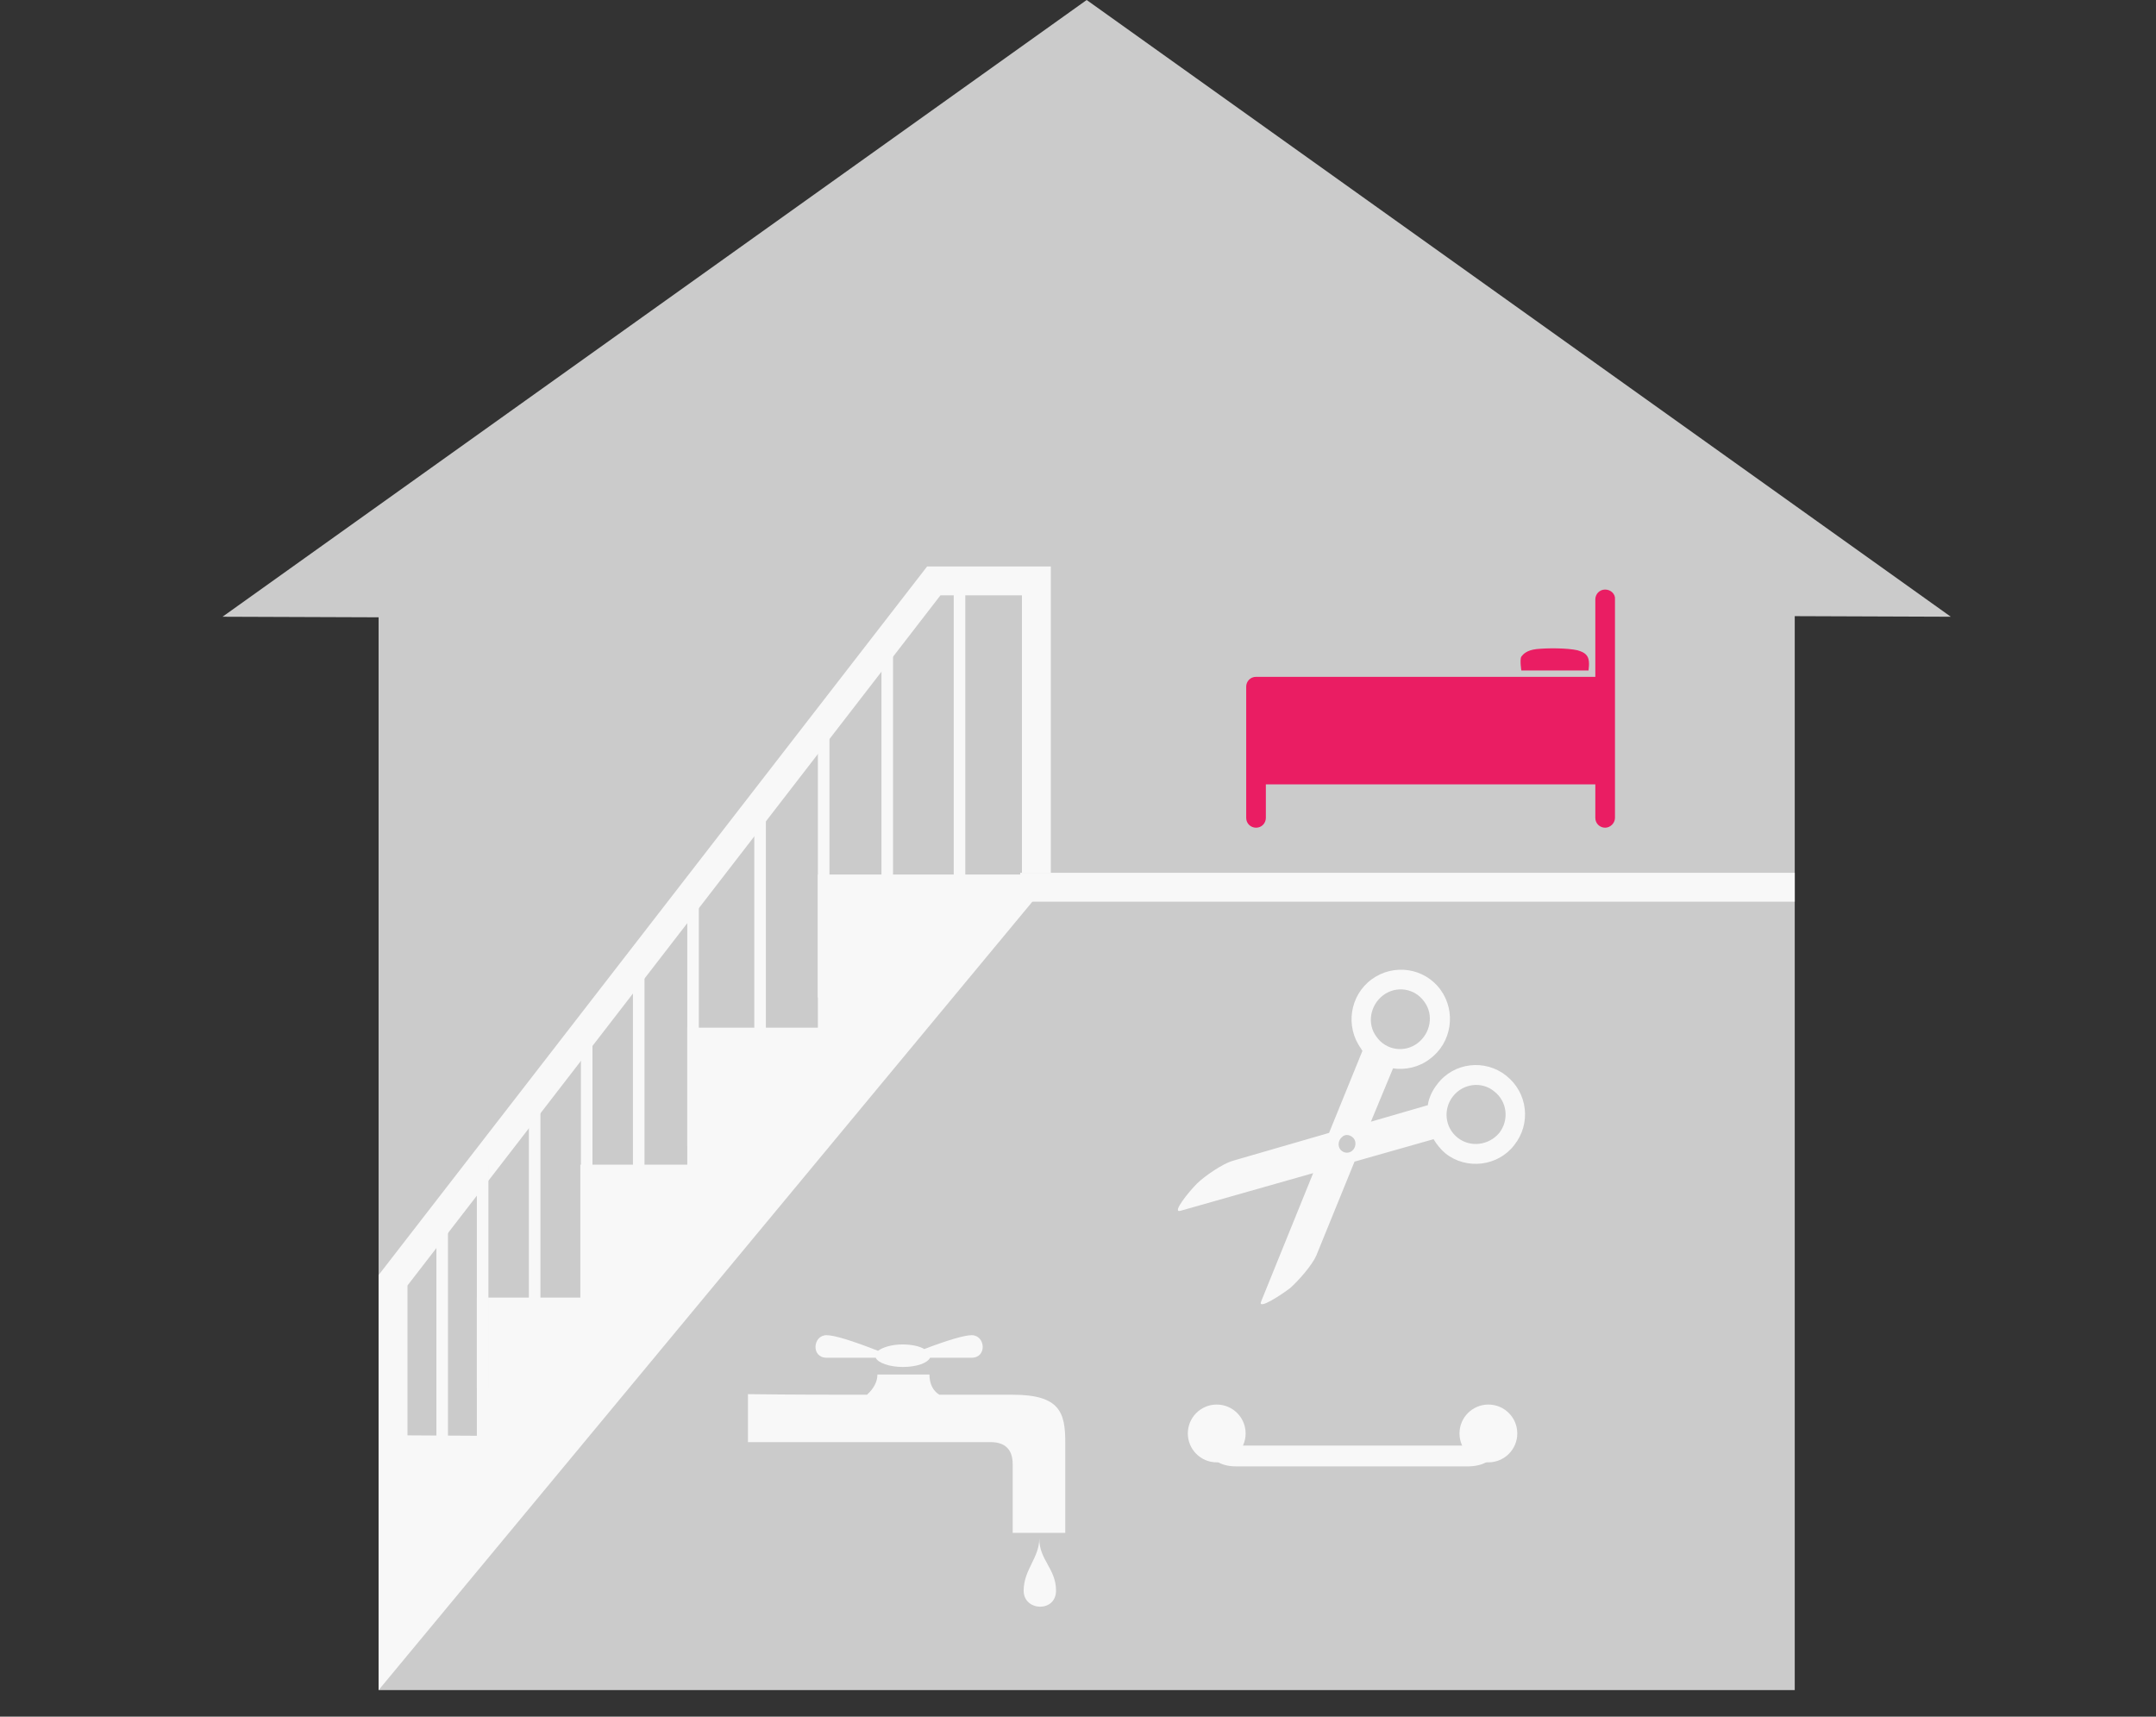 <?xml version="1.0" encoding="utf-8"?>
<!-- Generator: Adobe Illustrator 21.1.0, SVG Export Plug-In . SVG Version: 6.00 Build 0)  -->
<svg version="1.1" id="Layer_1" xmlns="http://www.w3.org/2000/svg" xmlns:xlink="http://www.w3.org/1999/xlink" x="0px" y="0px"
	 viewBox="0 0 373 297" style="enable-background:new 0 0 373 297;" xml:space="preserve">
<rect x="0" y="0" width="373" height="297" fill="#333333" stroke="none"/>
<style type="text/css">
	.st0{fill:#CBCBCB;}
	.st1{fill:#F8F8F8;}
	.st2{fill:#EA1D63;}
</style>
<title>House_hover_sharp</title>
<desc>Created with Sketch.</desc>
<polygon id="Path-4" class="st0" points="38.5,106.7 65.5,106.8 65.5,292.4 310.5,292.4 310.5,106.6 337.5,106.7 188,0 "/>
<polygon id="Path-5" class="st1" points="65.5,271.4 65.5,248.3 82.5,248.4 82.5,224.5 100.4,224.5 100.4,201.5 118.9,201.5 
	118.9,177.8 141.5,177.8 141.5,151.3 182.5,151.3 65.5,292.4 "/>
<g id="Group" transform="translate(167, 243)">
	<circle id="Oval-2" class="st1" cx="43.5" cy="5" r="5"/>
	<circle id="Oval-2-Copy" class="st1" cx="90.5" cy="5" r="5"/>
	<path id="Path-12" class="st1" d="M41.5,5c0,3.8,1.8,5.7,5.4,5.7h40.2c3.6-0.1,5.4-2,5.4-5.7c-4.1,0-3.2,0-3.7,0
		c0,1.2-0.7,2.1-1.7,2.1c-0.6,0-14,0-40.2,0c-1,0-1.5-0.7-1.6-2.1C43.5,5,44.1,5,41.5,5z"/>
</g>
<polygon id="Path-13" class="st1" points="162.7,103 176.8,103 176.8,151 181.8,151 181.8,98 160.4,98 65.5,220.6 65.5,268.6 
	70.5,268.6 70.5,222.4 "/>
<polygon id="Line-3" class="st1" points="91.5,190.2 91.5,236.4 93.5,236.4 93.5,190.2 "/>
<polygon id="Line-3-Copy-7" class="st1" points="82.5,201.5 82.5,240.1 84.5,240.1 84.5,201.5 "/>
<polygon id="Line-3-Copy-8" class="st1" points="75.5,212.2 75.5,250.8 77.5,250.8 77.5,211.2 "/>
<polygon id="Line-3-Copy" class="st1" points="109.5,165.2 109.5,211.3 111.5,211.3 111.5,165.2 "/>
<polygon id="Line-3-Copy-5" class="st1" points="118.9,152.2 118.9,198.3 120.9,198.3 120.9,152.2 "/>
<polygon id="Line-3-Copy-4" class="st1" points="100.5,175.8 100.5,221.9 102.5,221.9 102.5,175.8 "/>
<polygon id="Line-3-Copy-2" class="st1" points="130.5,137.2 130.5,183.3 132.5,183.3 132.5,137.2 "/>
<polygon id="Line-3-Copy-6" class="st1" points="141.5,126.5 141.5,172.6 143.5,172.6 143.5,126.5 "/>
<polygon id="Line-3-Copy-3" class="st1" points="152.5,111.5 152.5,157.6 154.5,157.6 154.5,111.5 "/>
<polygon id="Line-3-Copy-9" class="st1" points="165,99.7 165,156.3 167,156.3 167,99.7 "/>
<polygon id="Path-14" class="st1" points="176.5,156 310.5,156 310.5,151 176.5,151 "/>
<g id="scissors" transform="translate(271.597, 199.041) rotate(-60) translate(-271.597, -199.041) translate(239.597, 176.041)">
	<path id="Shape" class="st1" d="M40.5-21.5c-4.3-1.9-9.4,0.1-11.3,4.4C29.1-17,29-16.8,29-16.7l-15.2,2.1L1.2-26.7
		c-1.3-1.2-4.6-2.8-6.4-3.3c-1.8-0.5-6.8-1.3-5.5-0.1L6.4-13.5l-23.7,3.3c-1.8,0.2,2.8,2.5,4.5,3.2c1.8,0.6,5.3,1.3,7.1,1.1
		l17.4-2.4l10.2,9.9c-0.5,0.9-0.9,1.9-1.1,3c-0.7,4.6,2.6,9,7.2,9.6c4.7,0.7,9-2.5,9.7-7.2c0.7-4.6-2.5-9-7.2-9.6
		c-1.4-0.2-2.8-0.1-4,0.4l-7.4-7.1l9.9-1.3c0.8,2,2.4,3.8,4.6,4.7c4.3,1.9,9.4-0.1,11.3-4.4C46.8-14.6,44.8-19.6,40.5-21.5
		L40.5-21.5z M24.2,5.1c0.4-2.8,3-4.7,5.8-4.3c2.8,0.4,4.8,3,4.3,5.8c-0.4,2.8-3,4.7-5.8,4.3C25.7,10.4,23.8,7.8,24.2,5.1z
		 M15.1-10.4c-0.3,0.7-1.2,1.1-2,0.8c-0.8-0.3-1.1-1.2-0.8-1.9c0.3-0.7,1.2-1.1,2-0.8C15.1-12.1,15.4-11.2,15.1-10.4z M41.7-11.7
		c-1.1,2.6-4.2,3.7-6.8,2.6c-2.6-1.1-3.8-4.1-2.6-6.7c1.1-2.6,4.2-3.7,6.8-2.6C41.7-17.3,42.9-14.3,41.7-11.7L41.7-11.7z"/>
</g>
<path id="Combined-Shape" class="st1" d="M150,241.3c1.1-1,1.8-2.2,1.8-3.5c2.7,0,5.7,0,9,0c0,1.6,0.6,2.8,1.7,3.5
	c6.1,0,10.3,0,12.7,0c8.2,0,9.1,3.1,9.1,8.3c0,2.9,0,8.1,0,15.6h-9.1c0-5.4,0-9.4,0-11.9s-1.3-3.8-3.8-3.8h-42v-8.3
	C137.3,241.3,144.1,241.3,150,241.3z M160.9,234.9c-0.4,0.9-2.3,1.6-4.7,1.6c-2.3,0-4.3-0.7-4.7-1.6c-4.2,0-7.1,0-8.5,0
	c-2.7,0-2.4-3.9,0-3.9c1.3,0,4.3,0.9,8.9,2.7c0.8-0.6,2.4-1.1,4.2-1.1c1.6,0,3,0.3,3.8,0.8c4.2-1.6,7-2.4,8.2-2.4
	c2.4,0,2.7,3.9,0,3.9C167,234.9,164.5,234.9,160.9,234.9z M177.1,275.2c0-3.6,2.7-5.7,2.7-9c0,3.7,2.9,5.2,2.9,9
	S177.1,278.8,177.1,275.2z"/>
<g>
	<path class="st2" d="M277.7,102c-1,0-1.7,0.8-1.7,1.7v13.4l-22.5,0h-36.2c-1,0-1.7,0.8-1.7,1.7v15.1v7.6c0,1,0.8,1.7,1.7,1.7
		c1,0,1.7-0.8,1.7-1.7v-5.8h57v5.8c0,1,0.8,1.7,1.7,1.7s1.7-0.8,1.7-1.7v-7.6v-15.1v-15.1C279.5,102.8,278.7,102,277.7,102z"/>
	<path class="st2" d="M274.8,116.1c0,0,0.3-1.6-0.1-2.4c-0.4-0.8-1.2-1-1.8-1.2c-1.8-0.4-5.2-0.4-7.1-0.2c-1.7,0.2-2.3,0.9-2.6,1.3
		c-0.3,0.5,0,2.4,0,2.4H274.8z"/>
</g>
</svg>
